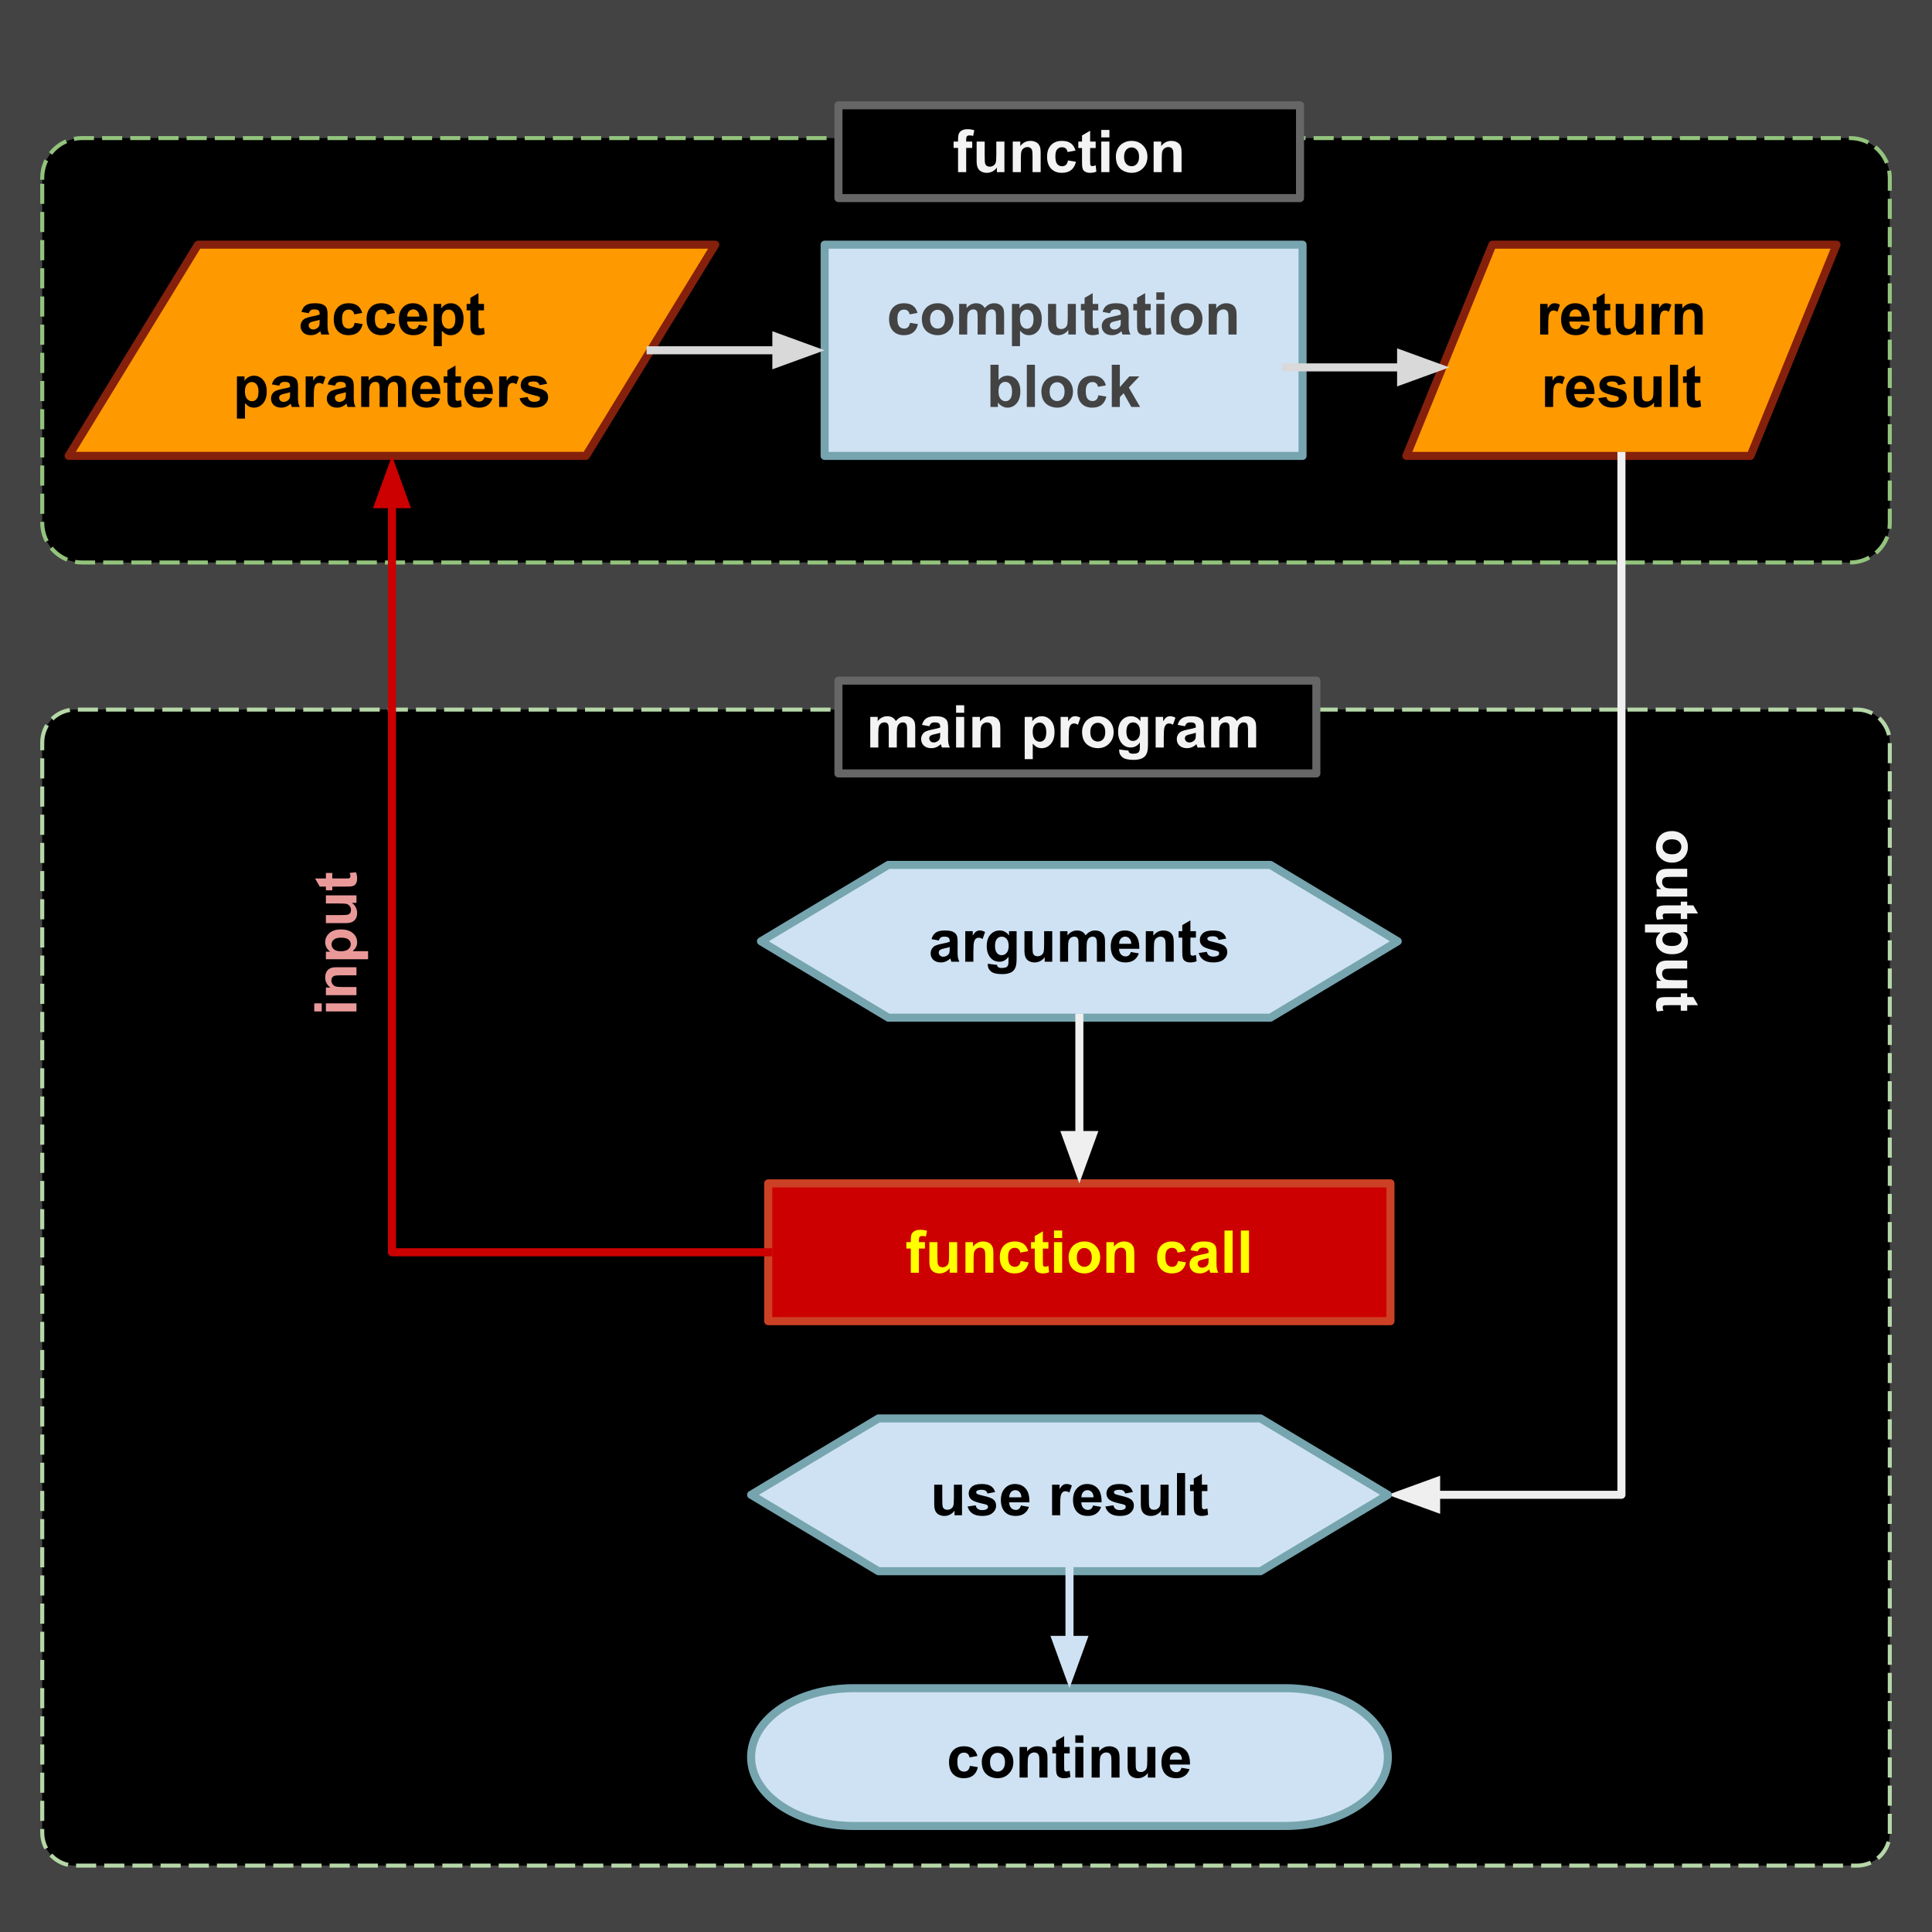 <svg version="1.1" viewBox="0.0 0.0 480.0 480.0" fill="none" stroke="none" stroke-linecap="square" stroke-miterlimit="10" xmlns:xlink="http://www.w3.org/1999/xlink" xmlns="http://www.w3.org/2000/svg"><rect x="0.0" y="0.0" width="480.0" height="480.0" fill="#333333" stroke="none"/><clipPath id="p.0"><path d="m0 0l480.0 0l0 480.0l-480.0 0l0 -480.0z" clip-rule="nonzero"/></clipPath><g clip-path="url(#p.0)"><path fill="#000000" fill-opacity="0.0" d="m0 0l480.0 0l0 480.0l-480.0 0z" fill-rule="evenodd"/><path fill="#434343" d="m0 -2.714l480.0 0l0 482.709l-480.0 0z" fill-rule="evenodd"/><path fill="#000000" d="m10.493 44.174l0 0c0 -5.452 4.419 -9.871 9.871 -9.871l439.281 0c2.618 0 5.129 1.04 6.98 2.891c1.851 1.851 2.891 4.362 2.891 6.98l0 85.707c0 5.452 -4.419 9.871 -9.871 9.871l-439.281 0c-5.452 0 -9.871 -4.419 -9.871 -9.871z" fill-rule="evenodd"/><path stroke="#93c47d" stroke-width="1.0" stroke-linejoin="round" stroke-linecap="butt" stroke-dasharray="4.0,3.0" d="m10.493 44.174l0 0c0 -5.452 4.419 -9.871 9.871 -9.871l439.281 0c2.618 0 5.129 1.04 6.98 2.891c1.851 1.851 2.891 4.362 2.891 6.98l0 85.707c0 5.452 -4.419 9.871 -9.871 9.871l-439.281 0c-5.452 0 -9.871 -4.419 -9.871 -9.871z" fill-rule="evenodd"/><path fill="#000000" d="m10.493 184.445l0 0c0 -4.503 3.651 -8.154 8.154 -8.154l442.716 0c2.163 0 4.237 0.859 5.766 2.388c1.529 1.529 2.388 3.603 2.388 5.766l0 270.905c0 4.503 -3.651 8.154 -8.154 8.154l-442.716 0c-4.503 0 -8.154 -3.651 -8.154 -8.154z" fill-rule="evenodd"/><path stroke="#b6d7a8" stroke-width="1.0" stroke-linejoin="round" stroke-linecap="butt" stroke-dasharray="4.0,3.0" d="m10.493 184.445l0 0c0 -4.503 3.651 -8.154 8.154 -8.154l442.716 0c2.163 0 4.237 0.859 5.766 2.388c1.529 1.529 2.388 3.603 2.388 5.766l0 270.905c0 4.503 -3.651 8.154 -8.154 8.154l-442.716 0c-4.503 0 -8.154 -3.651 -8.154 -8.154z" fill-rule="evenodd"/><path fill="#cfe2f3" d="m204.879 60.79l118.74 0l0 52.475l-118.74 0z" fill-rule="evenodd"/><path stroke="#76a5af" stroke-width="2.0" stroke-linejoin="round" stroke-linecap="butt" d="m204.879 60.79l118.74 0l0 52.475l-118.74 0z" fill-rule="evenodd"/><path fill="#434343" d="m227.956 77.748l-1.969 0.359q-0.109 -0.594 -0.469 -0.891q-0.344 -0.297 -0.906 -0.297q-0.75 0 -1.203 0.516q-0.453 0.516 -0.453 1.734q0 1.359 0.453 1.922q0.453 0.547 1.219 0.547q0.578 0 0.938 -0.328q0.375 -0.328 0.516 -1.109l1.984 0.328q-0.312 1.359 -1.188 2.062q-0.875 0.688 -2.328 0.688q-1.672 0 -2.672 -1.047q-0.984 -1.062 -0.984 -2.922q0 -1.875 0.984 -2.922q1.0 -1.047 2.703 -1.047q1.391 0 2.203 0.594q0.828 0.594 1.172 1.812zm1.073 1.453q0 -1.0 0.484 -1.938q0.5 -0.938 1.406 -1.422q0.906 -0.5 2.016 -0.5q1.719 0 2.828 1.125q1.109 1.109 1.109 2.812q0 1.734 -1.125 2.875q-1.109 1.125 -2.797 1.125q-1.047 0 -2.0 -0.469q-0.938 -0.469 -1.438 -1.375q-0.484 -0.922 -0.484 -2.234zm2.047 0.109q0 1.125 0.531 1.734q0.547 0.594 1.344 0.594q0.781 0 1.312 -0.594q0.531 -0.609 0.531 -1.75q0 -1.125 -0.531 -1.719q-0.531 -0.609 -1.312 -0.609q-0.797 0 -1.344 0.609q-0.531 0.594 -0.531 1.734zm7.218 -3.797l1.844 0l0 1.031q1.0 -1.203 2.375 -1.203q0.734 0 1.266 0.297q0.531 0.297 0.875 0.906q0.5 -0.609 1.078 -0.906q0.594 -0.297 1.25 -0.297q0.828 0 1.406 0.344q0.594 0.328 0.875 0.984q0.203 0.484 0.203 1.578l0 4.859l-2.016 0l0 -4.344q0 -1.125 -0.203 -1.453q-0.281 -0.438 -0.859 -0.438q-0.422 0 -0.797 0.266q-0.359 0.25 -0.531 0.75q-0.172 0.5 -0.172 1.562l0 3.656l-2.0 0l0 -4.172q0 -1.109 -0.109 -1.422q-0.109 -0.328 -0.344 -0.484q-0.219 -0.156 -0.609 -0.156q-0.453 0 -0.828 0.25q-0.375 0.25 -0.547 0.734q-0.156 0.469 -0.156 1.562l0 3.688l-2.0 0l0 -7.594zm13.126 0l1.875 0l0 1.109q0.359 -0.578 0.984 -0.922q0.625 -0.359 1.375 -0.359q1.328 0 2.25 1.031q0.922 1.031 0.922 2.891q0 1.906 -0.938 2.969q-0.922 1.047 -2.25 1.047q-0.625 0 -1.141 -0.25q-0.5 -0.25 -1.078 -0.859l0 3.828l-2.0 0l0 -10.484zm1.984 3.672q0 1.281 0.5 1.891q0.516 0.609 1.25 0.609q0.703 0 1.156 -0.562q0.469 -0.562 0.469 -1.844q0 -1.203 -0.484 -1.781q-0.469 -0.578 -1.187 -0.578q-0.734 0 -1.219 0.578q-0.484 0.562 -0.484 1.688zm12.015 3.922l0 -1.141q-0.406 0.609 -1.094 0.969q-0.672 0.344 -1.422 0.344q-0.766 0 -1.375 -0.328q-0.609 -0.344 -0.875 -0.953q-0.266 -0.609 -0.266 -1.688l0 -4.797l2.0 0l0 3.484q0 1.609 0.109 1.969q0.109 0.359 0.406 0.578q0.297 0.203 0.75 0.203q0.516 0 0.922 -0.281q0.406 -0.281 0.547 -0.703q0.156 -0.422 0.156 -2.047l0 -3.203l2.016 0l0 7.594l-1.875 0zm7.437 -7.594l0 1.594l-1.375 0l0 3.062q0 0.938 0.031 1.094q0.047 0.141 0.188 0.25q0.141 0.094 0.344 0.094q0.281 0 0.812 -0.188l0.172 1.562q-0.703 0.297 -1.594 0.297q-0.547 0 -0.984 -0.172q-0.422 -0.188 -0.641 -0.469q-0.203 -0.297 -0.281 -0.797q-0.062 -0.359 -0.062 -1.422l0 -3.312l-0.922 0l0 -1.594l0.922 0l0 -1.516l2.016 -1.172l0 2.688l1.375 0zm2.912 2.312l-1.828 -0.328q0.297 -1.109 1.047 -1.625q0.766 -0.531 2.234 -0.531q1.359 0 2.016 0.312q0.656 0.312 0.922 0.812q0.266 0.484 0.266 1.797l-0.016 2.344q0 1.0 0.094 1.484q0.094 0.469 0.359 1.016l-1.984 0q-0.078 -0.203 -0.203 -0.594q-0.047 -0.172 -0.062 -0.234q-0.516 0.5 -1.109 0.75q-0.578 0.25 -1.25 0.25q-1.172 0 -1.859 -0.641q-0.672 -0.641 -0.672 -1.609q0 -0.641 0.312 -1.141q0.312 -0.516 0.859 -0.781q0.562 -0.266 1.609 -0.469q1.406 -0.266 1.953 -0.484l0 -0.203q0 -0.578 -0.297 -0.828q-0.281 -0.25 -1.078 -0.25q-0.531 0 -0.844 0.219q-0.297 0.203 -0.469 0.734zm2.688 1.625q-0.391 0.141 -1.234 0.328q-0.828 0.172 -1.094 0.344q-0.391 0.266 -0.391 0.703q0 0.422 0.312 0.734q0.312 0.297 0.812 0.297q0.531 0 1.031 -0.359q0.359 -0.266 0.484 -0.656q0.078 -0.266 0.078 -0.984l0 -0.406zm7.432 -3.938l0 1.594l-1.375 0l0 3.062q0 0.938 0.031 1.094q0.047 0.141 0.188 0.25q0.141 0.094 0.344 0.094q0.281 0 0.812 -0.188l0.172 1.562q-0.703 0.297 -1.594 0.297q-0.547 0 -0.984 -0.172q-0.422 -0.188 -0.641 -0.469q-0.203 -0.297 -0.281 -0.797q-0.062 -0.359 -0.062 -1.422l0 -3.312l-0.922 0l0 -1.594l0.922 0l0 -1.516l2.016 -1.172l0 2.688l1.375 0zm1.396 -1.031l0 -1.859l2.016 0l0 1.859l-2.016 0zm0 8.625l0 -7.594l2.016 0l0 7.594l-2.016 0zm3.619 -3.906q0 -1.0 0.484 -1.938q0.5 -0.938 1.406 -1.422q0.906 -0.5 2.016 -0.5q1.719 0 2.828 1.125q1.109 1.109 1.109 2.812q0 1.734 -1.125 2.875q-1.109 1.125 -2.797 1.125q-1.047 0 -2.0 -0.469q-0.938 -0.469 -1.438 -1.375q-0.484 -0.922 -0.484 -2.234zm2.047 0.109q0 1.125 0.531 1.734q0.547 0.594 1.344 0.594q0.781 0 1.312 -0.594q0.531 -0.609 0.531 -1.75q0 -1.125 -0.531 -1.719q-0.531 -0.609 -1.312 -0.609q-0.797 0 -1.344 0.609q-0.531 0.594 -0.531 1.734zm14.281 3.797l-2.016 0l0 -3.875q0 -1.234 -0.125 -1.594q-0.125 -0.359 -0.422 -0.562q-0.297 -0.203 -0.703 -0.203q-0.516 0 -0.938 0.297q-0.406 0.281 -0.562 0.75q-0.156 0.469 -0.156 1.75l0 3.438l-2.016 0l0 -7.594l1.875 0l0 1.109q1.0 -1.281 2.5 -1.281q0.672 0 1.219 0.234q0.547 0.234 0.828 0.609q0.297 0.375 0.406 0.844q0.109 0.469 0.109 1.359l0 4.719z" fill-rule="nonzero"/><path fill="#434343" d="m246.078 101.108l0 -10.484l2.016 0l0 3.766q0.922 -1.047 2.203 -1.047q1.375 0 2.281 1.0q0.922 1.0 0.922 2.891q0 1.938 -0.938 3.0q-0.922 1.047 -2.25 1.047q-0.641 0 -1.281 -0.328q-0.625 -0.328 -1.094 -0.953l0 1.109l-1.859 0zm2.0 -3.969q0 1.188 0.359 1.75q0.531 0.797 1.391 0.797q0.672 0 1.141 -0.562q0.469 -0.578 0.469 -1.797q0 -1.297 -0.484 -1.875q-0.469 -0.578 -1.203 -0.578q-0.719 0 -1.203 0.562q-0.469 0.562 -0.469 1.703zm7.031 3.969l0 -10.484l2.016 0l0 10.484l-2.016 0zm3.619 -3.906q0 -1.0 0.484 -1.938q0.5 -0.938 1.406 -1.422q0.906 -0.5 2.016 -0.5q1.719 0 2.828 1.125q1.109 1.109 1.109 2.812q0 1.734 -1.125 2.875q-1.109 1.125 -2.797 1.125q-1.047 0 -2.0 -0.469q-0.938 -0.469 -1.438 -1.375q-0.484 -0.922 -0.484 -2.234zm2.047 0.109q0 1.125 0.531 1.734q0.547 0.594 1.344 0.594q0.781 0 1.312 -0.594q0.531 -0.609 0.531 -1.75q0 -1.125 -0.531 -1.719q-0.531 -0.609 -1.312 -0.609q-0.797 0 -1.344 0.609q-0.531 0.594 -0.531 1.734zm13.984 -1.562l-1.969 0.359q-0.109 -0.594 -0.469 -0.891q-0.344 -0.297 -0.906 -0.297q-0.75 0 -1.203 0.516q-0.453 0.516 -0.453 1.734q0 1.359 0.453 1.922q0.453 0.547 1.219 0.547q0.578 0 0.938 -0.328q0.375 -0.328 0.516 -1.109l1.984 0.328q-0.312 1.359 -1.188 2.062q-0.875 0.688 -2.328 0.688q-1.672 0 -2.672 -1.047q-0.984 -1.062 -0.984 -2.922q0 -1.875 0.984 -2.922q1.0 -1.047 2.703 -1.047q1.391 0 2.203 0.594q0.828 0.594 1.172 1.812zm1.464 5.359l0 -10.484l2.0 0l0 5.562l2.359 -2.672l2.484 0l-2.609 2.766l2.797 4.828l-2.172 0l-1.922 -3.406l-0.938 0.969l0 2.438l-2.0 0z" fill-rule="nonzero"/><path fill="#ff9900" d="m17.052 113.26l32.131 -52.47l128.525 0l-32.131 52.47z" fill-rule="evenodd"/><path stroke="#85200c" stroke-width="2.0" stroke-linejoin="round" stroke-linecap="butt" d="m17.052 113.26l32.131 -52.47l128.525 0l-32.131 52.47z" fill-rule="evenodd"/><path fill="#000000" d="m76.724 77.824l-1.828 -0.328q0.297 -1.109 1.047 -1.625q0.766 -0.531 2.234 -0.531q1.359 0 2.016 0.312q0.656 0.312 0.922 0.812q0.266 0.484 0.266 1.797l-0.016 2.344q0 1.0 0.094 1.484q0.094 0.469 0.359 1.016l-1.984 0q-0.078 -0.203 -0.203 -0.594q-0.047 -0.172 -0.062 -0.234q-0.516 0.5 -1.109 0.75q-0.578 0.25 -1.25 0.25q-1.172 0 -1.859 -0.641q-0.672 -0.641 -0.672 -1.609q0 -0.641 0.312 -1.141q0.312 -0.516 0.859 -0.781q0.562 -0.266 1.609 -0.469q1.406 -0.266 1.953 -0.484l0 -0.203q0 -0.578 -0.297 -0.828q-0.281 -0.25 -1.078 -0.25q-0.531 0 -0.844 0.219q-0.297 0.203 -0.469 0.734zm2.688 1.625q-0.391 0.141 -1.234 0.328q-0.828 0.172 -1.094 0.344q-0.391 0.266 -0.391 0.703q0 0.422 0.312 0.734q0.312 0.297 0.812 0.297q0.531 0 1.031 -0.359q0.359 -0.266 0.484 -0.656q0.078 -0.266 0.078 -0.984l0 -0.406zm10.573 -1.703l-1.969 0.359q-0.109 -0.594 -0.469 -0.891q-0.344 -0.297 -0.906 -0.297q-0.75 0 -1.203 0.516q-0.453 0.516 -0.453 1.734q0 1.359 0.453 1.922q0.453 0.547 1.219 0.547q0.578 0 0.938 -0.328q0.375 -0.328 0.516 -1.109l1.984 0.328q-0.312 1.359 -1.188 2.062q-0.875 0.688 -2.328 0.688q-1.672 0 -2.672 -1.047q-0.984 -1.062 -0.984 -2.922q0 -1.875 0.984 -2.922q1.0 -1.047 2.703 -1.047q1.391 0 2.203 0.594q0.828 0.594 1.172 1.812zm8.151 0l-1.969 0.359q-0.109 -0.594 -0.469 -0.891q-0.344 -0.297 -0.906 -0.297q-0.75 0 -1.203 0.516q-0.453 0.516 -0.453 1.734q0 1.359 0.453 1.922q0.453 0.547 1.219 0.547q0.578 0 0.938 -0.328q0.375 -0.328 0.516 -1.109l1.984 0.328q-0.312 1.359 -1.188 2.062q-0.875 0.688 -2.328 0.688q-1.672 0 -2.672 -1.047q-0.984 -1.062 -0.984 -2.922q0 -1.875 0.984 -2.922q1.0 -1.047 2.703 -1.047q1.391 0 2.203 0.594q0.828 0.594 1.172 1.812zm5.932 2.938l2.0 0.344q-0.375 1.094 -1.219 1.672q-0.828 0.578 -2.078 0.578q-1.984 0 -2.938 -1.297q-0.75 -1.031 -0.75 -2.625q0 -1.875 0.984 -2.938q0.984 -1.078 2.5 -1.078q1.688 0 2.672 1.125q0.984 1.109 0.938 3.422l-5.031 0q0.016 0.891 0.484 1.391q0.469 0.5 1.156 0.5q0.469 0 0.781 -0.25q0.328 -0.266 0.5 -0.844zm0.109 -2.031q-0.016 -0.875 -0.453 -1.328q-0.422 -0.453 -1.031 -0.453q-0.672 0 -1.094 0.484q-0.422 0.469 -0.422 1.297l3.0 0zm3.589 -3.141l1.875 0l0 1.109q0.359 -0.578 0.984 -0.922q0.625 -0.359 1.375 -0.359q1.328 0 2.25 1.031q0.922 1.031 0.922 2.891q0 1.906 -0.938 2.969q-0.922 1.047 -2.25 1.047q-0.625 0 -1.141 -0.25q-0.5 -0.25 -1.078 -0.859l0 3.828l-2.0 0l0 -10.484zm1.984 3.672q0 1.281 0.5 1.891q0.516 0.609 1.25 0.609q0.703 0 1.156 -0.562q0.469 -0.562 0.469 -1.844q0 -1.203 -0.484 -1.781q-0.469 -0.578 -1.188 -0.578q-0.734 0 -1.219 0.578q-0.484 0.562 -0.484 1.688zm10.499 -3.672l0 1.594l-1.375 0l0 3.062q0 0.938 0.031 1.094q0.047 0.141 0.188 0.25q0.141 0.094 0.344 0.094q0.281 0 0.812 -0.188l0.172 1.562q-0.703 0.297 -1.594 0.297q-0.547 0 -0.984 -0.172q-0.422 -0.188 -0.641 -0.469q-0.203 -0.297 -0.281 -0.797q-0.062 -0.359 -0.062 -1.422l0 -3.312l-0.922 0l0 -1.594l0.922 0l0 -1.516l2.016 -1.172l0 2.688l1.375 0z" fill-rule="nonzero"/><path fill="#000000" d="m58.867 93.511l1.875 0l0 1.109q0.359 -0.578 0.984 -0.922q0.625 -0.359 1.375 -0.359q1.328 0 2.25 1.031q0.922 1.031 0.922 2.891q0 1.906 -0.938 2.969q-0.922 1.047 -2.25 1.047q-0.625 0 -1.141 -0.25q-0.5 -0.25 -1.078 -0.859l0 3.828l-2.0 0l0 -10.484zm1.984 3.672q0 1.281 0.5 1.891q0.516 0.609 1.25 0.609q0.703 0 1.156 -0.562q0.469 -0.562 0.469 -1.844q0 -1.203 -0.484 -1.781q-0.469 -0.578 -1.188 -0.578q-0.734 0 -1.219 0.578q-0.484 0.562 -0.484 1.688zm8.531 -1.359l-1.828 -0.328q0.297 -1.109 1.047 -1.625q0.766 -0.531 2.234 -0.531q1.359 0 2.016 0.312q0.656 0.312 0.922 0.812q0.266 0.484 0.266 1.797l-0.016 2.344q0 1.0 0.094 1.484q0.094 0.469 0.359 1.016l-1.984 0q-0.078 -0.203 -0.203 -0.594q-0.047 -0.172 -0.062 -0.234q-0.516 0.5 -1.109 0.75q-0.578 0.25 -1.25 0.25q-1.172 0 -1.859 -0.641q-0.672 -0.641 -0.672 -1.609q0 -0.641 0.312 -1.141q0.312 -0.516 0.859 -0.781q0.562 -0.266 1.609 -0.469q1.406 -0.266 1.953 -0.484l0 -0.203q0 -0.578 -0.297 -0.828q-0.281 -0.25 -1.078 -0.25q-0.531 0 -0.844 0.219q-0.297 0.203 -0.469 0.734zm2.688 1.625q-0.391 0.141 -1.234 0.328q-0.828 0.172 -1.094 0.344q-0.391 0.266 -0.391 0.703q0 0.422 0.312 0.734q0.312 0.297 0.812 0.297q0.531 0 1.031 -0.359q0.359 -0.266 0.484 -0.656q0.078 -0.266 0.078 -0.984l0 -0.406zm5.885 3.656l-2.016 0l0 -7.594l1.859 0l0 1.078q0.484 -0.766 0.859 -1.0q0.391 -0.25 0.875 -0.25q0.688 0 1.328 0.375l-0.625 1.75q-0.5 -0.328 -0.938 -0.328q-0.422 0 -0.719 0.234q-0.297 0.234 -0.469 0.844q-0.156 0.609 -0.156 2.547l0 2.344zm5.282 -5.281l-1.828 -0.328q0.297 -1.109 1.047 -1.625q0.766 -0.531 2.234 -0.531q1.359 0 2.016 0.312q0.656 0.312 0.922 0.812q0.266 0.484 0.266 1.797l-0.016 2.344q0 1.0 0.094 1.484q0.094 0.469 0.359 1.016l-1.984 0q-0.078 -0.203 -0.203 -0.594q-0.047 -0.172 -0.062 -0.234q-0.516 0.5 -1.109 0.75q-0.578 0.25 -1.25 0.25q-1.172 0 -1.859 -0.641q-0.672 -0.641 -0.672 -1.609q0 -0.641 0.312 -1.141q0.312 -0.516 0.859 -0.781q0.562 -0.266 1.609 -0.469q1.406 -0.266 1.953 -0.484l0 -0.203q0 -0.578 -0.297 -0.828q-0.281 -0.25 -1.078 -0.25q-0.531 0 -0.844 0.219q-0.297 0.203 -0.469 0.734zm2.688 1.625q-0.391 0.141 -1.234 0.328q-0.828 0.172 -1.094 0.344q-0.391 0.266 -0.391 0.703q0 0.422 0.312 0.734q0.312 0.297 0.812 0.297q0.531 0 1.031 -0.359q0.359 -0.266 0.484 -0.656q0.078 -0.266 0.078 -0.984l0 -0.406zm3.807 -3.938l1.844 0l0 1.031q1.0 -1.203 2.375 -1.203q0.734 0 1.266 0.297q0.531 0.297 0.875 0.906q0.5 -0.609 1.078 -0.906q0.594 -0.297 1.25 -0.297q0.828 0 1.406 0.344q0.594 0.328 0.875 0.984q0.203 0.484 0.203 1.578l0 4.859l-2.016 0l0 -4.344q0 -1.125 -0.203 -1.453q-0.281 -0.438 -0.859 -0.438q-0.422 0 -0.797 0.266q-0.359 0.25 -0.531 0.75q-0.172 0.5 -0.172 1.562l0 3.656l-2.0 0l0 -4.172q0 -1.109 -0.109 -1.422q-0.109 -0.328 -0.344 -0.484q-0.219 -0.156 -0.609 -0.156q-0.453 0 -0.828 0.25q-0.375 0.25 -0.547 0.734q-0.156 0.469 -0.156 1.562l0 3.688l-2.0 0l0 -7.594zm17.579 5.172l2.0 0.344q-0.375 1.094 -1.219 1.672q-0.828 0.578 -2.078 0.578q-1.984 0 -2.938 -1.297q-0.75 -1.031 -0.75 -2.625q0 -1.875 0.984 -2.938q0.984 -1.078 2.5 -1.078q1.688 0 2.672 1.125q0.984 1.109 0.938 3.422l-5.031 0q0.016 0.891 0.484 1.391q0.469 0.5 1.156 0.5q0.469 0 0.781 -0.25q0.328 -0.266 0.5 -0.844zm0.109 -2.031q-0.016 -0.875 -0.453 -1.328q-0.422 -0.453 -1.031 -0.453q-0.672 0 -1.094 0.484q-0.422 0.469 -0.422 1.297l3.0 0zm7.12 -3.141l0 1.594l-1.375 0l0 3.062q0 0.938 0.031 1.094q0.047 0.141 0.188 0.25q0.141 0.094 0.344 0.094q0.281 0 0.812 -0.188l0.172 1.562q-0.703 0.297 -1.594 0.297q-0.547 0 -0.984 -0.172q-0.422 -0.188 -0.641 -0.469q-0.203 -0.297 -0.281 -0.797q-0.062 -0.359 -0.062 -1.422l0 -3.312l-0.922 0l0 -1.594l0.922 0l0 -1.516l2.016 -1.172l0 2.688l1.375 0zm5.803 5.172l2.0 0.344q-0.375 1.094 -1.219 1.672q-0.828 0.578 -2.078 0.578q-1.984 0 -2.938 -1.297q-0.75 -1.031 -0.75 -2.625q0 -1.875 0.984 -2.938q0.984 -1.078 2.5 -1.078q1.688 0 2.672 1.125q0.984 1.109 0.938 3.422l-5.031 0q0.016 0.891 0.484 1.391q0.469 0.5 1.156 0.5q0.469 0 0.781 -0.25q0.328 -0.266 0.5 -0.844zm0.109 -2.031q-0.016 -0.875 -0.453 -1.328q-0.422 -0.453 -1.031 -0.453q-0.672 0 -1.094 0.484q-0.422 0.469 -0.422 1.297l3.0 0zm5.573 4.453l-2.016 0l0 -7.594l1.859 0l0 1.078q0.484 -0.766 0.859 -1.0q0.391 -0.25 0.875 -0.25q0.688 0 1.328 0.375l-0.625 1.75q-0.5 -0.328 -0.938 -0.328q-0.422 0 -0.719 0.234q-0.297 0.234 -0.469 0.844q-0.156 0.609 -0.156 2.547l0 2.344zm3.063 -2.172l2.016 -0.297q0.125 0.578 0.516 0.891q0.406 0.297 1.109 0.297q0.781 0 1.172 -0.281q0.266 -0.203 0.266 -0.547q0 -0.219 -0.141 -0.375q-0.156 -0.141 -0.672 -0.266q-2.438 -0.531 -3.078 -0.984q-0.906 -0.609 -0.906 -1.703q0 -0.984 0.781 -1.656q0.781 -0.672 2.422 -0.672q1.547 0 2.312 0.516q0.766 0.5 1.047 1.484l-1.906 0.359q-0.109 -0.453 -0.453 -0.688q-0.344 -0.234 -0.969 -0.234q-0.797 0 -1.141 0.219q-0.234 0.156 -0.234 0.406q0 0.219 0.203 0.375q0.281 0.203 1.875 0.562q1.609 0.359 2.25 0.891q0.625 0.547 0.625 1.5q0 1.047 -0.875 1.797q-0.859 0.75 -2.578 0.75q-1.547 0 -2.453 -0.625q-0.906 -0.641 -1.188 -1.719z" fill-rule="nonzero"/><path fill="#ff9900" d="m349.407 113.265l21.375 -52.475l85.499 0l-21.375 52.475z" fill-rule="evenodd"/><path stroke="#85200c" stroke-width="2.0" stroke-linejoin="round" stroke-linecap="butt" d="m349.407 113.265l21.375 -52.475l85.499 0l-21.375 52.475z" fill-rule="evenodd"/><path fill="#000000" d="m384.656 83.107l-2.016 0l0 -7.594l1.859 0l0 1.078q0.484 -0.766 0.859 -1.0q0.391 -0.25 0.875 -0.25q0.688 0 1.328 0.375l-0.625 1.75q-0.5 -0.328 -0.938 -0.328q-0.422 0 -0.719 0.234q-0.297 0.234 -0.469 0.844q-0.156 0.609 -0.156 2.547l0 2.344zm8.172 -2.422l2.0 0.344q-0.375 1.094 -1.219 1.672q-0.828 0.578 -2.078 0.578q-1.984 0 -2.938 -1.297q-0.75 -1.031 -0.75 -2.625q0 -1.875 0.984 -2.938q0.984 -1.078 2.5 -1.078q1.688 0 2.672 1.125q0.984 1.109 0.938 3.422l-5.031 0q0.016 0.891 0.484 1.391q0.469 0.5 1.156 0.5q0.469 0 0.781 -0.25q0.328 -0.266 0.5 -0.844zm0.109 -2.031q-0.016 -0.875 -0.453 -1.328q-0.422 -0.453 -1.031 -0.453q-0.672 0 -1.094 0.484q-0.422 0.469 -0.422 1.297l3.0 0zm7.12 -3.141l0 1.594l-1.375 0l0 3.062q0 0.938 0.031 1.094q0.047 0.141 0.188 0.25q0.141 0.094 0.344 0.094q0.281 0 0.812 -0.188l0.172 1.562q-0.703 0.297 -1.594 0.297q-0.547 0 -0.984 -0.172q-0.422 -0.188 -0.641 -0.469q-0.203 -0.297 -0.281 -0.797q-0.062 -0.359 -0.062 -1.422l0 -3.312l-0.922 0l0 -1.594l0.922 0l0 -1.516l2.016 -1.172l0 2.688l1.375 0zm6.396 7.594l0 -1.141q-0.406 0.609 -1.094 0.969q-0.672 0.344 -1.422 0.344q-0.766 0 -1.375 -0.328q-0.609 -0.344 -0.875 -0.953q-0.266 -0.609 -0.266 -1.688l0 -4.797l2.0 0l0 3.484q0 1.609 0.109 1.969q0.109 0.359 0.406 0.578q0.297 0.203 0.75 0.203q0.516 0 0.922 -0.281q0.406 -0.281 0.547 -0.703q0.156 -0.422 0.156 -2.047l0 -3.203l2.016 0l0 7.594l-1.875 0zm5.89 0l-2.016 0l0 -7.594l1.859 0l0 1.078q0.484 -0.766 0.859 -1.0q0.391 -0.25 0.875 -0.25q0.688 0 1.328 0.375l-0.625 1.75q-0.5 -0.328 -0.938 -0.328q-0.422 0 -0.719 0.234q-0.297 0.234 -0.469 0.844q-0.156 0.609 -0.156 2.547l0 2.344zm10.688 0l-2.016 0l0 -3.875q0 -1.234 -0.125 -1.594q-0.125 -0.359 -0.422 -0.562q-0.297 -0.203 -0.703 -0.203q-0.516 0 -0.938 0.297q-0.406 0.281 -0.562 0.75q-0.156 0.469 -0.156 1.75l0 3.438l-2.016 0l0 -7.594l1.875 0l0 1.109q1.0 -1.281 2.5 -1.281q0.672 0 1.219 0.234q0.547 0.234 0.828 0.609q0.297 0.375 0.406 0.844q0.109 0.469 0.109 1.359l0 4.719z" fill-rule="nonzero"/><path fill="#000000" d="m385.873 101.107l-2.016 0l0 -7.594l1.859 0l0 1.078q0.484 -0.766 0.859 -1.0q0.391 -0.25 0.875 -0.25q0.688 0 1.328 0.375l-0.625 1.75q-0.5 -0.328 -0.938 -0.328q-0.422 0 -0.719 0.234q-0.297 0.234 -0.469 0.844q-0.156 0.609 -0.156 2.547l0 2.344zm8.172 -2.422l2.0 0.344q-0.375 1.094 -1.219 1.672q-0.828 0.578 -2.078 0.578q-1.984 0 -2.938 -1.297q-0.75 -1.031 -0.75 -2.625q0 -1.875 0.984 -2.938q0.984 -1.078 2.5 -1.078q1.688 0 2.672 1.125q0.984 1.109 0.938 3.422l-5.031 0q0.016 0.891 0.484 1.391q0.469 0.5 1.156 0.5q0.469 0 0.781 -0.25q0.328 -0.266 0.5 -0.844zm0.109 -2.031q-0.016 -0.875 -0.453 -1.328q-0.422 -0.453 -1.031 -0.453q-0.672 0 -1.094 0.484q-0.422 0.469 -0.422 1.297l3.0 0zm2.932 2.281l2.016 -0.297q0.125 0.578 0.516 0.891q0.406 0.297 1.109 0.297q0.781 0 1.172 -0.281q0.266 -0.203 0.266 -0.547q0 -0.219 -0.141 -0.375q-0.156 -0.141 -0.672 -0.266q-2.438 -0.531 -3.078 -0.984q-0.906 -0.609 -0.906 -1.703q0 -0.984 0.781 -1.656q0.781 -0.672 2.422 -0.672q1.547 0 2.312 0.516q0.766 0.5 1.047 1.484l-1.906 0.359q-0.109 -0.453 -0.453 -0.688q-0.344 -0.234 -0.969 -0.234q-0.797 0 -1.141 0.219q-0.234 0.156 -0.234 0.406q0 0.219 0.203 0.375q0.281 0.203 1.875 0.562q1.609 0.359 2.25 0.891q0.625 0.547 0.625 1.5q0 1.047 -0.875 1.797q-0.859 0.75 -2.578 0.75q-1.547 0 -2.453 -0.625q-0.906 -0.641 -1.188 -1.719zm13.854 2.172l0 -1.141q-0.406 0.609 -1.094 0.969q-0.672 0.344 -1.422 0.344q-0.766 0 -1.375 -0.328q-0.609 -0.344 -0.875 -0.953q-0.266 -0.609 -0.266 -1.688l0 -4.797l2.0 0l0 3.484q0 1.609 0.109 1.969q0.109 0.359 0.406 0.578q0.297 0.203 0.75 0.203q0.516 0 0.922 -0.281q0.406 -0.281 0.547 -0.703q0.156 -0.422 0.156 -2.047l0 -3.203l2.016 0l0 7.594l-1.875 0zm3.953 0l0 -10.484l2.016 0l0 10.484l-2.016 0zm7.556 -7.594l0 1.594l-1.375 0l0 3.062q0 0.938 0.031 1.094q0.047 0.141 0.188 0.25q0.141 0.094 0.344 0.094q0.281 0 0.812 -0.188l0.172 1.562q-0.703 0.297 -1.594 0.297q-0.547 0 -0.984 -0.172q-0.422 -0.188 -0.641 -0.469q-0.203 -0.297 -0.281 -0.797q-0.062 -0.359 -0.062 -1.422l0 -3.312l-0.922 0l0 -1.594l0.922 0l0 -1.516l2.016 -1.172l0 2.688l1.375 0z" fill-rule="nonzero"/><path fill="#000000" fill-opacity="0.0" d="m319.569 91.275l40.535 0" fill-rule="evenodd"/><path stroke="#d9d9d9" stroke-width="2.0" stroke-linejoin="round" stroke-linecap="butt" d="m319.569 91.275l28.535 0" fill-rule="evenodd"/><path fill="#d9d9d9" stroke="#d9d9d9" stroke-width="2.0" stroke-linecap="butt" d="m348.104 94.579l9.076 -3.303l-9.076 -3.303z" fill-rule="evenodd"/><path fill="#000000" fill-opacity="0.0" d="m161.643 87.025l43.244 0" fill-rule="evenodd"/><path stroke="#d9d9d9" stroke-width="2.0" stroke-linejoin="round" stroke-linecap="butt" d="m161.643 87.025l31.244 0" fill-rule="evenodd"/><path fill="#d9d9d9" stroke="#d9d9d9" stroke-width="2.0" stroke-linecap="butt" d="m192.887 90.329l9.076 -3.303l-9.076 -3.303z" fill-rule="evenodd"/><path fill="#cc0000" d="m190.866 294.01l154.593 0l0 34.228l-154.593 0z" fill-rule="evenodd"/><path stroke="#cc4125" stroke-width="2.0" stroke-linejoin="round" stroke-linecap="butt" d="m190.866 294.01l154.593 0l0 34.228l-154.593 0z" fill-rule="evenodd"/><path fill="#ffff00" d="m225.178 308.611l1.109 0l0 -0.578q0 -0.953 0.203 -1.422q0.219 -0.484 0.766 -0.781q0.547 -0.297 1.375 -0.297q0.859 0 1.688 0.266l-0.281 1.391q-0.469 -0.109 -0.922 -0.109q-0.438 0 -0.625 0.203q-0.188 0.203 -0.188 0.781l0 0.547l1.5 0l0 1.578l-1.5 0l0 6.016l-2.016 0l0 -6.016l-1.109 0l0 -1.578zm10.756 7.594l0 -1.141q-0.406 0.609 -1.094 0.969q-0.672 0.344 -1.422 0.344q-0.766 0 -1.375 -0.328q-0.609 -0.344 -0.875 -0.953q-0.266 -0.609 -0.266 -1.688l0 -4.797l2.0 0l0 3.484q0 1.609 0.109 1.969q0.109 0.359 0.406 0.578q0.297 0.203 0.75 0.203q0.516 0 0.922 -0.281q0.406 -0.281 0.547 -0.703q0.156 -0.422 0.156 -2.047l0 -3.203l2.016 0l0 7.594l-1.875 0zm10.874 0l-2.016 0l0 -3.875q0 -1.234 -0.125 -1.594q-0.125 -0.359 -0.422 -0.562q-0.297 -0.203 -0.703 -0.203q-0.516 0 -0.938 0.297q-0.406 0.281 -0.562 0.75q-0.156 0.469 -0.156 1.75l0 3.438l-2.016 0l0 -7.594l1.875 0l0 1.109q1.0 -1.281 2.5 -1.281q0.672 0 1.219 0.234q0.547 0.234 0.828 0.609q0.297 0.375 0.406 0.844q0.109 0.469 0.109 1.359l0 4.719zm8.656 -5.359l-1.969 0.359q-0.109 -0.594 -0.469 -0.891q-0.344 -0.297 -0.906 -0.297q-0.75 0 -1.203 0.516q-0.453 0.516 -0.453 1.734q0 1.359 0.453 1.922q0.453 0.547 1.219 0.547q0.578 0 0.938 -0.328q0.375 -0.328 0.516 -1.109l1.984 0.328q-0.312 1.359 -1.188 2.062q-0.875 0.688 -2.328 0.688q-1.672 0 -2.672 -1.047q-0.984 -1.062 -0.984 -2.922q0 -1.875 0.984 -2.922q1.0 -1.047 2.703 -1.047q1.391 0 2.203 0.594q0.828 0.594 1.172 1.812zm5.01 -2.234l0 1.594l-1.375 0l0 3.062q0 0.938 0.031 1.094q0.047 0.141 0.188 0.25q0.141 0.094 0.344 0.094q0.281 0 0.812 -0.188l0.172 1.562q-0.703 0.297 -1.594 0.297q-0.547 0 -0.984 -0.172q-0.422 -0.188 -0.641 -0.469q-0.203 -0.297 -0.281 -0.797q-0.062 -0.359 -0.062 -1.422l0 -3.312l-0.922 0l0 -1.594l0.922 0l0 -1.516l2.016 -1.172l0 2.688l1.375 0zm1.396 -1.031l0 -1.859l2.016 0l0 1.859l-2.016 0zm0 8.625l0 -7.594l2.016 0l0 7.594l-2.016 0zm3.619 -3.906q0 -1.0 0.484 -1.938q0.5 -0.938 1.406 -1.422q0.906 -0.5 2.016 -0.5q1.719 0 2.828 1.125q1.109 1.109 1.109 2.812q0 1.734 -1.125 2.875q-1.109 1.125 -2.797 1.125q-1.047 0 -2.0 -0.469q-0.938 -0.469 -1.438 -1.375q-0.484 -0.922 -0.484 -2.234zm2.047 0.109q0 1.125 0.531 1.734q0.547 0.594 1.344 0.594q0.781 0 1.312 -0.594q0.531 -0.609 0.531 -1.75q0 -1.125 -0.531 -1.719q-0.531 -0.609 -1.312 -0.609q-0.797 0 -1.344 0.609q-0.531 0.594 -0.531 1.734zm14.281 3.797l-2.016 0l0 -3.875q0 -1.234 -0.125 -1.594q-0.125 -0.359 -0.422 -0.562q-0.297 -0.203 -0.703 -0.203q-0.516 0 -0.938 0.297q-0.406 0.281 -0.562 0.75q-0.156 0.469 -0.156 1.75l0 3.438l-2.016 0l0 -7.594l1.875 0l0 1.109q1.0 -1.281 2.5 -1.281q0.672 0 1.219 0.234q0.547 0.234 0.828 0.609q0.297 0.375 0.406 0.844q0.109 0.469 0.109 1.359l0 4.719zm12.728 -5.359l-1.969 0.359q-0.109 -0.594 -0.469 -0.891q-0.344 -0.297 -0.906 -0.297q-0.75 0 -1.203 0.516q-0.453 0.516 -0.453 1.734q0 1.359 0.453 1.922q0.453 0.547 1.219 0.547q0.578 0 0.938 -0.328q0.375 -0.328 0.516 -1.109l1.984 0.328q-0.312 1.359 -1.188 2.062q-0.875 0.688 -2.328 0.688q-1.672 0 -2.672 -1.047q-0.984 -1.062 -0.984 -2.922q0 -1.875 0.984 -2.922q1.0 -1.047 2.703 -1.047q1.391 0 2.203 0.594q0.828 0.594 1.172 1.812zm3.042 0.078l-1.828 -0.328q0.297 -1.109 1.047 -1.625q0.766 -0.531 2.234 -0.531q1.359 0 2.016 0.312q0.656 0.312 0.922 0.812q0.266 0.484 0.266 1.797l-0.016 2.344q0 1.0 0.094 1.484q0.094 0.469 0.359 1.016l-1.984 0q-0.078 -0.203 -0.203 -0.594q-0.047 -0.172 -0.062 -0.234q-0.516 0.5 -1.109 0.75q-0.578 0.25 -1.25 0.25q-1.172 0 -1.859 -0.641q-0.672 -0.641 -0.672 -1.609q0 -0.641 0.312 -1.141q0.312 -0.516 0.859 -0.781q0.562 -0.266 1.609 -0.469q1.406 -0.266 1.953 -0.484l0 -0.203q0 -0.578 -0.297 -0.828q-0.281 -0.25 -1.078 -0.25q-0.531 0 -0.844 0.219q-0.297 0.203 -0.469 0.734zm2.688 1.625q-0.391 0.141 -1.234 0.328q-0.828 0.172 -1.094 0.344q-0.391 0.266 -0.391 0.703q0 0.422 0.312 0.734q0.312 0.297 0.812 0.297q0.531 0 1.031 -0.359q0.359 -0.266 0.484 -0.656q0.078 -0.266 0.078 -0.984l0 -0.406zm3.948 3.656l0 -10.484l2.016 0l0 10.484l-2.016 0zm4.072 0l0 -10.484l2.016 0l0 10.484l-2.016 0z" fill-rule="nonzero"/><path fill="#000000" fill-opacity="0.0" d="m190.866 311.124l-93.48 0l0 -197.858" fill-rule="evenodd"/><path stroke="#cc0000" stroke-width="2.0" stroke-linejoin="round" stroke-linecap="butt" d="m190.866 311.124l-93.48 0l0 -185.858" fill-rule="evenodd"/><path fill="#cc0000" stroke="#cc0000" stroke-width="2.0" stroke-linecap="butt" d="m100.689 125.266l-3.303 -9.076l-3.303 9.076z" fill-rule="evenodd"/><path fill="#cfe2f3" d="m189.063 233.861l31.64 -18.976l94.92 0l31.64 18.976l-31.64 18.976l-94.92 0z" fill-rule="evenodd"/><path stroke="#76a5af" stroke-width="2.0" stroke-linejoin="round" stroke-linecap="butt" d="m189.063 233.861l31.64 -18.976l94.92 0l31.64 18.976l-31.64 18.976l-94.92 0z" fill-rule="evenodd"/><path fill="#000000" d="m233.262 233.66l-1.828 -0.328q0.297 -1.109 1.047 -1.625q0.766 -0.531 2.234 -0.531q1.359 0 2.016 0.312q0.656 0.312 0.922 0.812q0.266 0.484 0.266 1.797l-0.016 2.344q0 1.0 0.094 1.484q0.094 0.469 0.359 1.016l-1.984 0q-0.078 -0.203 -0.203 -0.594q-0.047 -0.172 -0.062 -0.234q-0.516 0.5 -1.109 0.75q-0.578 0.25 -1.25 0.25q-1.172 0 -1.859 -0.641q-0.672 -0.641 -0.672 -1.609q0 -0.641 0.312 -1.141q0.312 -0.516 0.859 -0.781q0.562 -0.266 1.609 -0.469q1.406 -0.266 1.953 -0.484l0 -0.203q0 -0.578 -0.297 -0.828q-0.281 -0.25 -1.078 -0.25q-0.531 0 -0.844 0.219q-0.297 0.203 -0.469 0.734zm2.688 1.625q-0.391 0.141 -1.234 0.328q-0.828 0.172 -1.094 0.344q-0.391 0.266 -0.391 0.703q0 0.422 0.312 0.734q0.312 0.297 0.812 0.297q0.531 0 1.031 -0.359q0.359 -0.266 0.484 -0.656q0.078 -0.266 0.078 -0.984l0 -0.406zm5.885 3.656l-2.016 0l0 -7.594l1.859 0l0 1.078q0.484 -0.766 0.859 -1.0q0.391 -0.25 0.875 -0.25q0.688 0 1.328 0.375l-0.625 1.75q-0.5 -0.328 -0.938 -0.328q-0.422 0 -0.719 0.234q-0.297 0.234 -0.469 0.844q-0.156 0.609 -0.156 2.547l0 2.344zm3.579 0.5l2.297 0.281q0.062 0.406 0.266 0.547q0.297 0.219 0.906 0.219q0.781 0 1.188 -0.234q0.266 -0.156 0.391 -0.516q0.094 -0.25 0.094 -0.922l0 -1.109q-0.891 1.234 -2.266 1.234q-1.531 0 -2.438 -1.297q-0.703 -1.016 -0.703 -2.547q0 -1.906 0.922 -2.906q0.922 -1.016 2.297 -1.016q1.406 0 2.328 1.234l0 -1.062l1.875 0l0 6.812q0 1.344 -0.219 2.0q-0.219 0.672 -0.625 1.047q-0.406 0.391 -1.078 0.594q-0.656 0.219 -1.688 0.219q-1.938 0 -2.75 -0.656q-0.797 -0.656 -0.797 -1.672q0 -0.109 0 -0.25zm1.797 -4.453q0 1.203 0.469 1.766q0.469 0.562 1.156 0.562q0.75 0 1.25 -0.578q0.516 -0.578 0.516 -1.703q0 -1.188 -0.5 -1.75q-0.484 -0.578 -1.219 -0.578q-0.734 0 -1.203 0.562q-0.469 0.562 -0.469 1.719zm12.343 3.953l0 -1.141q-0.406 0.609 -1.094 0.969q-0.672 0.344 -1.422 0.344q-0.766 0 -1.375 -0.328q-0.609 -0.344 -0.875 -0.953q-0.266 -0.609 -0.266 -1.688l0 -4.797l2 0l0 3.484q0 1.609 0.109 1.969q0.109 0.359 0.406 0.578q0.297 0.203 0.75 0.203q0.516 0 0.922 -0.281q0.406 -0.281 0.547 -0.703q0.156 -0.422 0.156 -2.047l0 -3.203l2.016 0l0 7.594l-1.875 0zm3.812 -7.594l1.844 0l0 1.031q1.0 -1.203 2.375 -1.203q0.734 0 1.266 0.297q0.531 0.297 0.875 0.906q0.5 -0.609 1.078 -0.906q0.594 -0.297 1.25 -0.297q0.828 0 1.406 0.344q0.594 0.328 0.875 0.984q0.203 0.484 0.203 1.578l0 4.859l-2.016 0l0 -4.344q0 -1.125 -0.203 -1.453q-0.281 -0.438 -0.859 -0.438q-0.422 0 -0.797 0.266q-0.359 0.25 -0.531 0.75q-0.172 0.5 -0.172 1.562l0 3.656l-2.0 0l0 -4.172q0 -1.109 -0.109 -1.422q-0.109 -0.328 -0.344 -0.484q-0.219 -0.156 -0.609 -0.156q-0.453 0 -0.828 0.25q-0.375 0.25 -0.547 0.734q-0.156 0.469 -0.156 1.562l0 3.688l-2.0 0l0 -7.594zm17.579 5.172l2.0 0.344q-0.375 1.094 -1.219 1.672q-0.828 0.578 -2.078 0.578q-1.984 0 -2.938 -1.297q-0.75 -1.031 -0.75 -2.625q0 -1.875 0.984 -2.938q0.984 -1.078 2.5 -1.078q1.688 0 2.672 1.125q0.984 1.109 0.938 3.422l-5.031 0q0.016 0.891 0.484 1.391q0.469 0.5 1.156 0.5q0.469 0 0.781 -0.25q0.328 -0.266 0.5 -0.844zm0.109 -2.031q-0.016 -0.875 -0.453 -1.328q-0.422 -0.453 -1.031 -0.453q-0.672 0 -1.094 0.484q-0.422 0.469 -0.422 1.297l3.0 0zm10.557 4.453l-2.016 0l0 -3.875q0 -1.234 -0.125 -1.594q-0.125 -0.359 -0.422 -0.562q-0.297 -0.203 -0.703 -0.203q-0.516 0 -0.938 0.297q-0.406 0.281 -0.562 0.75q-0.156 0.469 -0.156 1.75l0 3.438l-2.016 0l0 -7.594l1.875 0l0 1.109q1.0 -1.281 2.5 -1.281q0.672 0 1.219 0.234q0.547 0.234 0.828 0.609q0.297 0.375 0.406 0.844q0.109 0.469 0.109 1.359l0 4.719zm5.515 -7.594l0 1.594l-1.375 0l0 3.062q0 0.938 0.031 1.094q0.047 0.141 0.188 0.25q0.141 0.094 0.344 0.094q0.281 0 0.812 -0.188l0.172 1.562q-0.703 0.297 -1.594 0.297q-0.547 0 -0.984 -0.172q-0.422 -0.188 -0.641 -0.469q-0.203 -0.297 -0.281 -0.797q-0.062 -0.359 -0.062 -1.422l0 -3.312l-0.922 0l0 -1.594l0.922 0l0 -1.516l2.016 -1.172l0 2.688l1.375 0zm0.693 5.422l2.016 -0.297q0.125 0.578 0.516 0.891q0.406 0.297 1.109 0.297q0.781 0 1.172 -0.281q0.266 -0.203 0.266 -0.547q0 -0.219 -0.141 -0.375q-0.156 -0.141 -0.672 -0.266q-2.438 -0.531 -3.078 -0.984q-0.906 -0.609 -0.906 -1.703q0 -0.984 0.781 -1.656q0.781 -0.672 2.422 -0.672q1.547 0 2.312 0.516q0.766 0.5 1.047 1.484l-1.906 0.359q-0.109 -0.453 -0.453 -0.688q-0.344 -0.234 -0.969 -0.234q-0.797 0 -1.141 0.219q-0.234 0.156 -0.234 0.406q0 0.219 0.203 0.375q0.281 0.203 1.875 0.562q1.609 0.359 2.25 0.891q0.625 0.547 0.625 1.5q0 1.047 -0.875 1.797q-0.859 0.75 -2.578 0.75q-1.547 0 -2.453 -0.625q-0.906 -0.641 -1.188 -1.719z" fill-rule="nonzero"/><path fill="#cfe2f3" d="m212.058 419.43l107.299 0l0 0c14.056 0 25.451 7.662 25.451 17.113c0 9.451 -11.395 17.113 -25.451 17.113l-107.299 0l0 0c-14.056 0 -25.451 -7.662 -25.451 -17.113c0 -9.451 11.395 -17.113 25.451 -17.113z" fill-rule="evenodd"/><path stroke="#76a5af" stroke-width="2.0" stroke-linejoin="round" stroke-linecap="butt" d="m212.058 419.43l107.299 0l0 0c14.056 0 25.451 7.662 25.451 17.113c0 9.451 -11.395 17.113 -25.451 17.113l-107.299 0l0 0c-14.056 0 -25.451 -7.662 -25.451 -17.113c0 -9.451 11.395 -17.113 25.451 -17.113z" fill-rule="evenodd"/><path fill="#000000" d="m242.846 436.264l-1.969 0.359q-0.109 -0.594 -0.469 -0.891q-0.344 -0.297 -0.906 -0.297q-0.75 0 -1.203 0.516q-0.453 0.516 -0.453 1.734q0 1.359 0.453 1.922q0.453 0.547 1.219 0.547q0.578 0 0.938 -0.328q0.375 -0.328 0.516 -1.109l1.984 0.328q-0.312 1.359 -1.188 2.062q-0.875 0.688 -2.328 0.688q-1.672 0 -2.672 -1.047q-0.984 -1.062 -0.984 -2.922q0 -1.875 0.984 -2.922q1.0 -1.047 2.703 -1.047q1.391 0 2.203 0.594q0.828 0.594 1.172 1.812zm1.073 1.453q0 -1.0 0.484 -1.938q0.5 -0.938 1.406 -1.422q0.906 -0.5 2.016 -0.5q1.719 0 2.828 1.125q1.109 1.109 1.109 2.812q0 1.734 -1.125 2.875q-1.109 1.125 -2.797 1.125q-1.047 0 -2.0 -0.469q-0.938 -0.469 -1.438 -1.375q-0.484 -0.922 -0.484 -2.234zm2.047 0.109q0 1.125 0.531 1.734q0.547 0.594 1.344 0.594q0.781 0 1.312 -0.594q0.531 -0.609 0.531 -1.75q0 -1.125 -0.531 -1.719q-0.531 -0.609 -1.312 -0.609q-0.797 0 -1.344 0.609q-0.531 0.594 -0.531 1.734zm14.281 3.797l-2.016 0l0 -3.875q0 -1.234 -0.125 -1.594q-0.125 -0.359 -0.422 -0.562q-0.297 -0.203 -0.703 -0.203q-0.516 0 -0.938 0.297q-0.406 0.281 -0.563 0.75q-0.156 0.469 -0.156 1.75l0 3.438l-2.016 0l0 -7.594l1.875 0l0 1.109q1 -1.281 2.5 -1.281q0.672 0 1.219 0.234q0.547 0.234 0.828 0.609q0.297 0.375 0.406 0.844q0.109 0.469 0.109 1.359l0 4.719zm5.515 -7.594l0 1.594l-1.375 0l0 3.062q0 0.938 0.031 1.094q0.047 0.141 0.188 0.25q0.141 0.094 0.344 0.094q0.281 0 0.812 -0.188l0.172 1.562q-0.703 0.297 -1.594 0.297q-0.547 0 -0.984 -0.172q-0.422 -0.188 -0.641 -0.469q-0.203 -0.297 -0.281 -0.797q-0.062 -0.359 -0.062 -1.422l0 -3.312l-0.922 0l0 -1.594l0.922 0l0 -1.516l2.016 -1.172l0 2.688l1.375 0zm1.396 -1.031l0 -1.859l2.016 0l0 1.859l-2.016 0zm0 8.625l0 -7.594l2.016 0l0 7.594l-2.016 0zm10.994 0l-2.016 0l0 -3.875q0 -1.234 -0.125 -1.594q-0.125 -0.359 -0.422 -0.562q-0.297 -0.203 -0.703 -0.203q-0.516 0 -0.938 0.297q-0.406 0.281 -0.562 0.75q-0.156 0.469 -0.156 1.75l0 3.438l-2.016 0l0 -7.594l1.875 0l0 1.109q1.0 -1.281 2.5 -1.281q0.672 0 1.219 0.234q0.547 0.234 0.828 0.609q0.297 0.375 0.406 0.844q0.109 0.469 0.109 1.359l0 4.719zm7.031 0l0 -1.141q-0.406 0.609 -1.094 0.969q-0.672 0.344 -1.422 0.344q-0.766 0 -1.375 -0.328q-0.609 -0.344 -0.875 -0.953q-0.266 -0.609 -0.266 -1.688l0 -4.797l2.0 0l0 3.484q0 1.609 0.109 1.969q0.109 0.359 0.406 0.578q0.297 0.203 0.75 0.203q0.516 0 0.922 -0.281q0.406 -0.281 0.547 -0.703q0.156 -0.422 0.156 -2.047l0 -3.203l2.016 0l0 7.594l-1.875 0zm8.359 -2.422l2.0 0.344q-0.375 1.094 -1.219 1.672q-0.828 0.578 -2.078 0.578q-1.984 0 -2.938 -1.297q-0.75 -1.031 -0.75 -2.625q0 -1.875 0.984 -2.938q0.984 -1.078 2.5 -1.078q1.688 0 2.672 1.125q0.984 1.109 0.938 3.422l-5.031 0q0.016 0.891 0.484 1.391q0.469 0.5 1.156 0.5q0.469 0 0.781 -0.25q0.328 -0.266 0.5 -0.844zm0.109 -2.031q-0.016 -0.875 -0.453 -1.328q-0.422 -0.453 -1.031 -0.453q-0.672 0 -1.094 0.484q-0.422 0.469 -0.422 1.297l3.0 0z" fill-rule="nonzero"/><path fill="#000000" fill-opacity="0.0" d="m268.163 252.837l0 41.165" fill-rule="evenodd"/><path stroke="#efefef" stroke-width="2.0" stroke-linejoin="round" stroke-linecap="butt" d="m268.163 252.837l0 29.165" fill-rule="evenodd"/><path fill="#efefef" stroke="#efefef" stroke-width="2.0" stroke-linecap="butt" d="m264.859 282.003l3.303 9.076l3.303 -9.076z" fill-rule="evenodd"/><path fill="#000000" fill-opacity="0.0" d="m402.844 113.265l0 258.11l-58.047 0" fill-rule="evenodd"/><path stroke="#efefef" stroke-width="2.0" stroke-linejoin="round" stroke-linecap="butt" d="m402.844 113.265l0 258.11l-46.047 0" fill-rule="evenodd"/><path fill="#efefef" stroke="#efefef" stroke-width="2.0" stroke-linecap="butt" d="m356.797 368.072l-9.076 3.303l9.076 3.303z" fill-rule="evenodd"/><path fill="#cfe2f3" d="m186.609 371.381l31.64 -18.976l94.92 0l31.64 18.976l-31.64 18.976l-94.92 0z" fill-rule="evenodd"/><path stroke="#76a5af" stroke-width="2.0" stroke-linejoin="round" stroke-linecap="butt" d="m186.609 371.381l31.64 -18.976l94.92 0l31.64 18.976l-31.64 18.976l-94.92 0z" fill-rule="evenodd"/><path fill="#000000" d="m237.137 376.461l0 -1.141q-0.406 0.609 -1.094 0.969q-0.672 0.344 -1.422 0.344q-0.766 0 -1.375 -0.328q-0.609 -0.344 -0.875 -0.953q-0.266 -0.609 -0.266 -1.688l0 -4.797l2.0 0l0 3.484q0 1.609 0.109 1.969q0.109 0.359 0.406 0.578q0.297 0.203 0.75 0.203q0.516 0 0.922 -0.281q0.406 -0.281 0.547 -0.703q0.156 -0.422 0.156 -2.047l0 -3.203l2.016 0l0 7.594l-1.875 0zm3.249 -2.172l2.016 -0.297q0.125 0.578 0.516 0.891q0.406 0.297 1.109 0.297q0.781 0 1.172 -0.281q0.266 -0.203 0.266 -0.547q0 -0.219 -0.141 -0.375q-0.156 -0.141 -0.672 -0.266q-2.438 -0.531 -3.078 -0.984q-0.906 -0.609 -0.906 -1.703q0 -0.984 0.781 -1.656q0.781 -0.672 2.422 -0.672q1.547 0 2.312 0.516q0.766 0.5 1.047 1.484l-1.906 0.359q-0.109 -0.453 -0.453 -0.688q-0.344 -0.234 -0.969 -0.234q-0.797 0 -1.141 0.219q-0.234 0.156 -0.234 0.406q0 0.219 0.203 0.375q0.281 0.203 1.875 0.562q1.609 0.359 2.25 0.891q0.625 0.547 0.625 1.5q0 1.047 -0.875 1.797q-0.859 0.75 -2.578 0.75q-1.547 0 -2.453 -0.625q-0.906 -0.641 -1.188 -1.719zm13.26 -0.25l2.0 0.344q-0.375 1.094 -1.219 1.672q-0.828 0.578 -2.078 0.578q-1.984 0 -2.938 -1.297q-0.75 -1.031 -0.75 -2.625q0 -1.875 0.984 -2.938q0.984 -1.078 2.5 -1.078q1.688 0 2.672 1.125q0.984 1.109 0.938 3.422l-5.031 0q0.016 0.891 0.484 1.391q0.469 0.5 1.156 0.5q0.469 0 0.781 -0.25q0.328 -0.266 0.5 -0.844zm0.109 -2.031q-0.016 -0.875 -0.453 -1.328q-0.422 -0.453 -1.031 -0.453q-0.672 0 -1.094 0.484q-0.422 0.469 -0.422 1.297l3.0 0zm9.645 4.453l-2.016 0l0 -7.594l1.859 0l0 1.078q0.484 -0.766 0.859 -1.0q0.391 -0.25 0.875 -0.25q0.688 0 1.328 0.375l-0.625 1.75q-0.5 -0.328 -0.938 -0.328q-0.422 0 -0.719 0.234q-0.297 0.234 -0.469 0.844q-0.156 0.609 -0.156 2.547l0 2.344zm8.172 -2.422l2.0 0.344q-0.375 1.094 -1.219 1.672q-0.828 0.578 -2.078 0.578q-1.984 0 -2.938 -1.297q-0.75 -1.031 -0.75 -2.625q0 -1.875 0.984 -2.938q0.984 -1.078 2.5 -1.078q1.688 0 2.672 1.125q0.984 1.109 0.938 3.422l-5.031 0q0.016 0.891 0.484 1.391q0.469 0.5 1.156 0.5q0.469 0 0.781 -0.25q0.328 -0.266 0.5 -0.844zm0.109 -2.031q-0.016 -0.875 -0.453 -1.328q-0.422 -0.453 -1.031 -0.453q-0.672 0 -1.094 0.484q-0.422 0.469 -0.422 1.297l3.0 0zm2.932 2.281l2.016 -0.297q0.125 0.578 0.516 0.891q0.406 0.297 1.109 0.297q0.781 0 1.172 -0.281q0.266 -0.203 0.266 -0.547q0 -0.219 -0.141 -0.375q-0.156 -0.141 -0.672 -0.266q-2.438 -0.531 -3.078 -0.984q-0.906 -0.609 -0.906 -1.703q0 -0.984 0.781 -1.656q0.781 -0.672 2.422 -0.672q1.547 0 2.312 0.516q0.766 0.5 1.047 1.484l-1.906 0.359q-0.109 -0.453 -0.453 -0.688q-0.344 -0.234 -0.969 -0.234q-0.797 0 -1.141 0.219q-0.234 0.156 -0.234 0.406q0 0.219 0.203 0.375q0.281 0.203 1.875 0.562q1.609 0.359 2.25 0.891q0.625 0.547 0.625 1.5q0 1.047 -0.875 1.797q-0.859 0.75 -2.578 0.75q-1.547 0 -2.453 -0.625q-0.906 -0.641 -1.188 -1.719zm13.854 2.172l0 -1.141q-0.406 0.609 -1.094 0.969q-0.672 0.344 -1.422 0.344q-0.766 0 -1.375 -0.328q-0.609 -0.344 -0.875 -0.953q-0.266 -0.609 -0.266 -1.688l0 -4.797l2.0 0l0 3.484q0 1.609 0.109 1.969q0.109 0.359 0.406 0.578q0.297 0.203 0.75 0.203q0.516 0 0.922 -0.281q0.406 -0.281 0.547 -0.703q0.156 -0.422 0.156 -2.047l0 -3.203l2.016 0l0 7.594l-1.875 0zm3.953 0l0 -10.484l2.016 0l0 10.484l-2.016 0zm7.556 -7.594l0 1.594l-1.375 0l0 3.062q0 0.938 0.031 1.094q0.047 0.141 0.188 0.25q0.141 0.094 0.344 0.094q0.281 0 0.812 -0.188l0.172 1.562q-0.703 0.297 -1.594 0.297q-0.547 0 -0.984 -0.172q-0.422 -0.188 -0.641 -0.469q-0.203 -0.297 -0.281 -0.797q-0.062 -0.359 -0.062 -1.422l0 -3.312l-0.922 0l0 -1.594l0.922 0l0 -1.516l2.016 -1.172l0 2.688l1.375 0z" fill-rule="nonzero"/><path fill="#000000" d="m208.307 169.103l118.74 0l0 23.055l-118.74 0z" fill-rule="evenodd"/><path stroke="#666666" stroke-width="2.0" stroke-linejoin="round" stroke-linecap="butt" d="m208.307 169.103l118.74 0l0 23.055l-118.74 0z" fill-rule="evenodd"/><path fill="#f3f3f3" d="m216.213 178.116l1.844 0l0 1.031q1.0 -1.203 2.375 -1.203q0.734 0 1.266 0.297q0.531 0.297 0.875 0.906q0.5 -0.609 1.078 -0.906q0.594 -0.297 1.25 -0.297q0.828 0 1.406 0.344q0.594 0.328 0.875 0.984q0.203 0.484 0.203 1.578l0 4.859l-2.016 0l0 -4.344q0 -1.125 -0.203 -1.453q-0.281 -0.438 -0.859 -0.438q-0.422 0 -0.797 0.266q-0.359 0.25 -0.531 0.75q-0.172 0.5 -0.172 1.562l0 3.656l-2.0 0l0 -4.172q0 -1.109 -0.109 -1.422q-0.109 -0.328 -0.344 -0.484q-0.219 -0.156 -0.609 -0.156q-0.453 0 -0.828 0.25q-0.375 0.25 -0.547 0.734q-0.156 0.469 -0.156 1.562l0 3.688l-2.0 0l0 -7.594zm14.688 2.312l-1.828 -0.328q0.297 -1.109 1.047 -1.625q0.766 -0.531 2.234 -0.531q1.359 0 2.016 0.312q0.656 0.312 0.922 0.812q0.266 0.484 0.266 1.797l-0.016 2.344q0 1.0 0.094 1.484q0.094 0.469 0.359 1.016l-1.984 0q-0.078 -0.203 -0.203 -0.594q-0.047 -0.172 -0.062 -0.234q-0.516 0.5 -1.109 0.75q-0.578 0.25 -1.25 0.25q-1.172 0 -1.859 -0.641q-0.672 -0.641 -0.672 -1.609q0 -0.641 0.312 -1.141q0.312 -0.516 0.859 -0.781q0.562 -0.266 1.609 -0.469q1.406 -0.266 1.953 -0.484l0 -0.203q0 -0.578 -0.297 -0.828q-0.281 -0.25 -1.078 -0.25q-0.531 0 -0.844 0.219q-0.297 0.203 -0.469 0.734zm2.688 1.625q-0.391 0.141 -1.234 0.328q-0.828 0.172 -1.094 0.344q-0.391 0.266 -0.391 0.703q0 0.422 0.312 0.734q0.312 0.297 0.812 0.297q0.531 0 1.031 -0.359q0.359 -0.266 0.484 -0.656q0.078 -0.266 0.078 -0.984l0 -0.406zm3.948 -4.969l0 -1.859l2.016 0l0 1.859l-2.016 0zm0 8.625l0 -7.594l2.016 0l0 7.594l-2.016 0zm10.994 0l-2.016 0l0 -3.875q0 -1.234 -0.125 -1.594q-0.125 -0.359 -0.422 -0.562q-0.297 -0.203 -0.703 -0.203q-0.516 0 -0.938 0.297q-0.406 0.281 -0.562 0.75q-0.156 0.469 -0.156 1.75l0 3.438l-2.016 0l0 -7.594l1.875 0l0 1.109q1.0 -1.281 2.5 -1.281q0.672 0 1.219 0.234q0.547 0.234 0.828 0.609q0.297 0.375 0.406 0.844q0.109 0.469 0.109 1.359l0 4.719zm6.056 -7.594l1.875 0l0 1.109q0.359 -0.578 0.984 -0.922q0.625 -0.359 1.375 -0.359q1.328 0 2.25 1.031q0.922 1.031 0.922 2.891q0 1.906 -0.938 2.969q-0.922 1.047 -2.25 1.047q-0.625 0 -1.141 -0.25q-0.5 -0.25 -1.078 -0.859l0 3.828l-2.0 0l0 -10.484zm1.984 3.672q0 1.281 0.5 1.891q0.516 0.609 1.25 0.609q0.703 0 1.156 -0.562q0.469 -0.562 0.469 -1.844q0 -1.203 -0.484 -1.781q-0.469 -0.578 -1.188 -0.578q-0.734 0 -1.219 0.578q-0.484 0.562 -0.484 1.688zm8.953 3.922l-2.016 0l0 -7.594l1.859 0l0 1.078q0.484 -0.766 0.859 -1.0q0.391 -0.25 0.875 -0.25q0.688 0 1.328 0.375l-0.625 1.75q-0.5 -0.328 -0.938 -0.328q-0.422 0 -0.719 0.234q-0.297 0.234 -0.469 0.844q-0.156 0.609 -0.156 2.547l0 2.344zm3.313 -3.906q0 -1.0 0.484 -1.938q0.5 -0.938 1.406 -1.422q0.906 -0.5 2.016 -0.5q1.719 0 2.828 1.125q1.109 1.109 1.109 2.812q0 1.734 -1.125 2.875q-1.109 1.125 -2.797 1.125q-1.047 0 -2.0 -0.469q-0.938 -0.469 -1.438 -1.375q-0.484 -0.922 -0.484 -2.234zm2.047 0.109q0 1.125 0.531 1.734q0.547 0.594 1.344 0.594q0.781 0 1.312 -0.594q0.531 -0.609 0.531 -1.75q0 -1.125 -0.531 -1.719q-0.531 -0.609 -1.312 -0.609q-0.797 0 -1.344 0.609q-0.531 0.594 -0.531 1.734zm7.171 4.297l2.297 0.281q0.062 0.406 0.266 0.547q0.297 0.219 0.906 0.219q0.781 0 1.188 -0.234q0.266 -0.156 0.391 -0.516q0.094 -0.25 0.094 -0.922l0 -1.109q-0.891 1.234 -2.266 1.234q-1.531 0 -2.438 -1.297q-0.703 -1.016 -0.703 -2.547q0 -1.906 0.922 -2.906q0.922 -1.016 2.297 -1.016q1.406 0 2.328 1.234l0 -1.062l1.875 0l0 6.812q0 1.344 -0.219 2.0q-0.219 0.672 -0.625 1.047q-0.406 0.391 -1.078 0.594q-0.656 0.219 -1.688 0.219q-1.938 0 -2.75 -0.656q-0.797 -0.656 -0.797 -1.672q0 -0.109 0 -0.25zm1.797 -4.453q0 1.203 0.469 1.766q0.469 0.562 1.156 0.562q0.75 0 1.25 -0.578q0.516 -0.578 0.516 -1.703q0 -1.188 -0.5 -1.75q-0.484 -0.578 -1.219 -0.578q-0.734 0 -1.203 0.562q-0.469 0.562 -0.469 1.719zm9.281 3.953l-2.016 0l0 -7.594l1.859 0l0 1.078q0.484 -0.766 0.859 -1.0q0.391 -0.25 0.875 -0.25q0.688 0 1.328 0.375l-0.625 1.75q-0.5 -0.328 -0.938 -0.328q-0.422 0 -0.719 0.234q-0.297 0.234 -0.469 0.844q-0.156 0.609 -0.156 2.547l0 2.344zm5.282 -5.281l-1.828 -0.328q0.297 -1.109 1.047 -1.625q0.766 -0.531 2.234 -0.531q1.359 0 2.016 0.312q0.656 0.312 0.922 0.812q0.266 0.484 0.266 1.797l-0.016 2.344q0 1.0 0.094 1.484q0.094 0.469 0.359 1.016l-1.984 0q-0.078 -0.203 -0.203 -0.594q-0.047 -0.172 -0.062 -0.234q-0.516 0.5 -1.109 0.75q-0.578 0.25 -1.25 0.25q-1.172 0 -1.859 -0.641q-0.672 -0.641 -0.672 -1.609q0 -0.641 0.312 -1.141q0.312 -0.516 0.859 -0.781q0.562 -0.266 1.609 -0.469q1.406 -0.266 1.953 -0.484l0 -0.203q0 -0.578 -0.297 -0.828q-0.281 -0.25 -1.078 -0.25q-0.531 0 -0.844 0.219q-0.297 0.203 -0.469 0.734zm2.688 1.625q-0.391 0.141 -1.234 0.328q-0.828 0.172 -1.094 0.344q-0.391 0.266 -0.391 0.703q0 0.422 0.312 0.734q0.312 0.297 0.812 0.297q0.531 0 1.031 -0.359q0.359 -0.266 0.484 -0.656q0.078 -0.266 0.078 -0.984l0 -0.406zm3.807 -3.938l1.844 0l0 1.031q1.0 -1.203 2.375 -1.203q0.734 0 1.266 0.297q0.531 0.297 0.875 0.906q0.5 -0.609 1.078 -0.906q0.594 -0.297 1.25 -0.297q0.828 0 1.406 0.344q0.594 0.328 0.875 0.984q0.203 0.484 0.203 1.578l0 4.859l-2.016 0l0 -4.344q0 -1.125 -0.203 -1.453q-0.281 -0.438 -0.859 -0.438q-0.422 0 -0.797 0.266q-0.359 0.25 -0.531 0.75q-0.172 0.5 -0.172 1.562l0 3.656l-2.0 0l0 -4.172q0 -1.109 -0.109 -1.422q-0.109 -0.328 -0.344 -0.484q-0.219 -0.156 -0.609 -0.156q-0.453 0 -0.828 0.25q-0.375 0.25 -0.547 0.734q-0.156 0.469 -0.156 1.562l0 3.688l-2.0 0l0 -7.594z" fill-rule="nonzero"/><path fill="#000000" d="m208.307 26.16l114.677 0l0 23.055l-114.677 0z" fill-rule="evenodd"/><path stroke="#666666" stroke-width="2.0" stroke-linejoin="round" stroke-linecap="butt" d="m208.307 26.16l114.677 0l0 23.055l-114.677 0z" fill-rule="evenodd"/><path fill="#f3f3f3" d="m236.92 35.174l1.109 0l0 -0.578q0 -0.953 0.203 -1.422q0.219 -0.484 0.766 -0.781q0.547 -0.297 1.375 -0.297q0.859 0 1.688 0.266l-0.281 1.391q-0.469 -0.109 -0.922 -0.109q-0.438 0 -0.625 0.203q-0.188 0.203 -0.188 0.781l0 0.547l1.5 0l0 1.578l-1.5 0l0 6.016l-2.016 0l0 -6.016l-1.109 0l0 -1.578zm10.756 7.594l0 -1.141q-0.406 0.609 -1.094 0.969q-0.672 0.344 -1.422 0.344q-0.766 0 -1.375 -0.328q-0.609 -0.344 -0.875 -0.953q-0.266 -0.609 -0.266 -1.688l0 -4.797l2.0 0l0 3.484q0 1.609 0.109 1.969q0.109 0.359 0.406 0.578q0.297 0.203 0.75 0.203q0.516 0 0.922 -0.281q0.406 -0.281 0.547 -0.703q0.156 -0.422 0.156 -2.047l0 -3.203l2.016 0l0 7.594l-1.875 0zm10.875 0l-2.016 0l0 -3.875q0 -1.234 -0.125 -1.594q-0.125 -0.359 -0.422 -0.562q-0.297 -0.203 -0.703 -0.203q-0.516 0 -0.938 0.297q-0.406 0.281 -0.562 0.75q-0.156 0.469 -0.156 1.75l0 3.438l-2.016 0l0 -7.594l1.875 0l0 1.109q1.0 -1.281 2.5 -1.281q0.672 0 1.219 0.234q0.547 0.234 0.828 0.609q0.297 0.375 0.406 0.844q0.109 0.469 0.109 1.359l0 4.719zm8.656 -5.359l-1.969 0.359q-0.109 -0.594 -0.469 -0.891q-0.344 -0.297 -0.906 -0.297q-0.75 0 -1.203 0.516q-0.453 0.516 -0.453 1.734q0 1.359 0.453 1.922q0.453 0.547 1.219 0.547q0.578 0 0.938 -0.328q0.375 -0.328 0.516 -1.109l1.984 0.328q-0.312 1.359 -1.188 2.062q-0.875 0.688 -2.328 0.688q-1.672 0 -2.672 -1.047q-0.984 -1.062 -0.984 -2.922q0 -1.875 0.984 -2.922q1.0 -1.047 2.703 -1.047q1.391 0 2.203 0.594q0.828 0.594 1.172 1.812zm5.01 -2.234l0 1.594l-1.375 0l0 3.062q0 0.938 0.031 1.094q0.047 0.141 0.188 0.25q0.141 0.094 0.344 0.094q0.281 0 0.812 -0.188l0.172 1.562q-0.703 0.297 -1.594 0.297q-0.547 0 -0.984 -0.172q-0.422 -0.188 -0.641 -0.469q-0.203 -0.297 -0.281 -0.797q-0.062 -0.359 -0.062 -1.422l0 -3.312l-0.922 0l0 -1.594l0.922 0l0 -1.516l2.016 -1.172l0 2.688l1.375 0zm1.396 -1.031l0 -1.859l2.016 0l0 1.859l-2.016 0zm0 8.625l0 -7.594l2.016 0l0 7.594l-2.016 0zm3.619 -3.906q0 -1.0 0.484 -1.938q0.5 -0.938 1.406 -1.422q0.906 -0.5 2.016 -0.5q1.719 0 2.828 1.125q1.109 1.109 1.109 2.812q0 1.734 -1.125 2.875q-1.109 1.125 -2.797 1.125q-1.047 0 -2.0 -0.469q-0.938 -0.469 -1.438 -1.375q-0.484 -0.922 -0.484 -2.234zm2.047 0.109q0 1.125 0.531 1.734q0.547 0.594 1.344 0.594q0.781 0 1.312 -0.594q0.531 -0.609 0.531 -1.75q0 -1.125 -0.531 -1.719q-0.531 -0.609 -1.312 -0.609q-0.797 0 -1.344 0.609q-0.531 0.594 -0.531 1.734zm14.281 3.797l-2.016 0l0 -3.875q0 -1.234 -0.125 -1.594q-0.125 -0.359 -0.422 -0.562q-0.297 -0.203 -0.703 -0.203q-0.516 0 -0.938 0.297q-0.406 0.281 -0.562 0.75q-0.156 0.469 -0.156 1.75l0 3.438l-2.016 0l0 -7.594l1.875 0l0 1.109q1.0 -1.281 2.5 -1.281q0.672 0 1.219 0.234q0.547 0.234 0.828 0.609q0.297 0.375 0.406 0.844q0.109 0.469 0.109 1.359l0 4.719z" fill-rule="nonzero"/><path fill="#000000" fill-opacity="0.0" d="m265.709 390.357l0 29.071" fill-rule="evenodd"/><path stroke="#cfe2f3" stroke-width="2.0" stroke-linejoin="round" stroke-linecap="butt" d="m265.709 390.357l0 17.071" fill-rule="evenodd"/><path fill="#cfe2f3" stroke="#cfe2f3" stroke-width="2.0" stroke-linecap="butt" d="m262.405 407.428l3.303 9.076l3.303 -9.076z" fill-rule="evenodd"/><path fill="#000000" fill-opacity="0.0" d="m67.48 259.343l0 -60.472l26.11 0l0 60.472z" fill-rule="evenodd"/><path fill="#ea9999" d="m79.935 251.296l-1.859 0l0 -2.016l1.859 0l0 2.016zm8.625 0l-7.594 0l0 -2.016l7.594 0l0 2.016zm0 -10.994l0 2.016l-3.875 0q-1.234 0 -1.594 0.125q-0.359 0.125 -0.562 0.422q-0.203 0.297 -0.203 0.703q0 0.516 0.297 0.938q0.281 0.406 0.75 0.562q0.469 0.156 1.75 0.156l3.438 0l0 2.016l-7.594 0l0 -1.875l1.109 0q-1.281 -1.0 -1.281 -2.5q0 -0.672 0.234 -1.219q0.234 -0.547 0.609 -0.828q0.375 -0.297 0.844 -0.406q0.469 -0.109 1.359 -0.109l4.719 0zm-7.594 -1.984l0 -1.875l1.109 0q-0.578 -0.359 -0.922 -0.984q-0.359 -0.625 -0.359 -1.375q0 -1.328 1.031 -2.25q1.031 -0.922 2.891 -0.922q1.906 0 2.969 0.938q1.047 0.922 1.047 2.25q0 0.625 -0.25 1.141q-0.25 0.5 -0.859 1.078l3.828 0l0 2.0l-10.484 0zm3.672 -1.984q1.281 0 1.891 -0.5q0.609 -0.516 0.609 -1.25q0 -0.703 -0.562 -1.156q-0.562 -0.469 -1.844 -0.469q-1.203 0 -1.781 0.484q-0.578 0.469 -0.578 1.188q0 0.734 0.578 1.219q0.562 0.484 1.688 0.484zm3.922 -12.015l-1.141 0q0.609 0.406 0.969 1.094q0.344 0.672 0.344 1.422q0 0.766 -0.328 1.375q-0.344 0.609 -0.953 0.875q-0.609 0.266 -1.688 0.266l-4.797 0l0 -2.0l3.484 0q1.609 0 1.969 -0.109q0.359 -0.109 0.578 -0.406q0.203 -0.297 0.203 -0.75q0 -0.516 -0.281 -0.922q-0.281 -0.406 -0.703 -0.547q-0.422 -0.156 -2.047 -0.156l-3.203 0l0 -2.016l7.594 0l0 1.875zm-7.594 -7.437l1.594 0l0 1.375l3.062 0q0.938 0 1.094 -0.031q0.141 -0.047 0.25 -0.188q0.094 -0.141 0.094 -0.344q0 -0.281 -0.188 -0.812l1.562 -0.172q0.297 0.703 0.297 1.594q0 0.547 -0.172 0.984q-0.188 0.422 -0.469 0.641q-0.297 0.203 -0.797 0.281q-0.359 0.062 -1.422 0.062l-3.312 0l0 0.922l-1.594 0l0 -0.922l-1.516 0l-1.172 -2.016l2.688 0l0 -1.375z" fill-rule="nonzero"/><path fill="#000000" fill-opacity="0.0" d="m432.664 198.886l0 69.102l-26.11 0l0 -69.102z" fill-rule="evenodd"/><path fill="#f3f3f3" d="m415.49 206.479q1.0 0 1.938 0.484q0.938 0.5 1.422 1.406q0.5 0.906 0.5 2.016q0 1.719 -1.125 2.828q-1.109 1.109 -2.812 1.109q-1.734 0 -2.875 -1.125q-1.125 -1.109 -1.125 -2.797q0 -1.047 0.469 -2.0q0.469 -0.938 1.375 -1.438q0.922 -0.484 2.234 -0.484zm-0.109 2.047q-1.125 0 -1.734 0.531q-0.594 0.547 -0.594 1.344q0 0.781 0.594 1.312q0.609 0.531 1.75 0.531q1.125 0 1.719 -0.531q0.609 -0.531 0.609 -1.312q0 -0.797 -0.609 -1.344q-0.594 -0.531 -1.734 -0.531zm-3.797 12.359l1.141 0q-0.609 -0.406 -0.969 -1.094q-0.344 -0.672 -0.344 -1.422q0 -0.766 0.328 -1.375q0.344 -0.609 0.953 -0.875q0.609 -0.266 1.688 -0.266l4.797 0l0 2.0l-3.484 0q-1.609 0 -1.969 0.109q-0.359 0.109 -0.578 0.406q-0.203 0.297 -0.203 0.75q0 0.516 0.281 0.922q0.281 0.406 0.703 0.547q0.422 0.156 2.047 0.156l3.203 0l0 2.016l-7.594 0l0 -1.875zm7.594 7.437l-1.594 0l0 -1.375l-3.062 0q-0.938 0 -1.094 0.031q-0.141 0.047 -0.25 0.188q-0.094 0.141 -0.094 0.344q0 0.281 0.188 0.812l-1.562 0.172q-0.297 -0.703 -0.297 -1.594q0 -0.547 0.172 -0.984q0.188 -0.422 0.469 -0.641q0.297 -0.203 0.797 -0.281q0.359 -0.062 1.422 -0.062l3.312 0l0 -0.922l1.594 0l0 0.922l1.516 0l1.172 2.016l-2.688 0l0 1.375zm0 1.349l0 1.875l-1.109 0q0.578 0.359 0.922 0.984q0.359 0.625 0.359 1.375q0 1.328 -1.031 2.25q-1.031 0.922 -2.891 0.922q-1.906 0 -2.969 -0.938q-1.047 -0.922 -1.047 -2.25q0 -0.625 0.25 -1.141q0.25 -0.5 0.859 -1.078l-3.828 0l0 -2.0l10.484 0zm-3.672 1.984q-1.281 0 -1.891 0.5q-0.609 0.516 -0.609 1.25q0 0.703 0.562 1.156q0.562 0.469 1.844 0.469q1.203 0 1.781 -0.484q0.578 -0.469 0.578 -1.188q0 -0.734 -0.578 -1.219q-0.562 -0.484 -1.688 -0.484zm-3.922 12.015l1.141 0q-0.609 -0.406 -0.969 -1.094q-0.344 -0.672 -0.344 -1.422q0 -0.766 0.328 -1.375q0.344 -0.609 0.953 -0.875q0.609 -0.266 1.688 -0.266l4.797 0l0 2.0l-3.484 0q-1.609 0 -1.969 0.109q-0.359 0.109 -0.578 0.406q-0.203 0.297 -0.203 0.75q0 0.516 0.281 0.922q0.281 0.406 0.703 0.547q0.422 0.156 2.047 0.156l3.203 0l0 2.016l-7.594 0l0 -1.875zm7.594 7.437l-1.594 0l0 -1.375l-3.062 0q-0.938 0 -1.094 0.031q-0.141 0.047 -0.25 0.188q-0.094 0.141 -0.094 0.344q0 0.281 0.188 0.812l-1.562 0.172q-0.297 -0.703 -0.297 -1.594q0 -0.547 0.172 -0.984q0.188 -0.422 0.469 -0.641q0.297 -0.203 0.797 -0.281q0.359 -0.062 1.422 -0.062l3.312 0l0 -0.922l1.594 0l0 0.922l1.516 0l1.172 2.016l-2.688 0l0 1.375z" fill-rule="nonzero"/></g></svg>